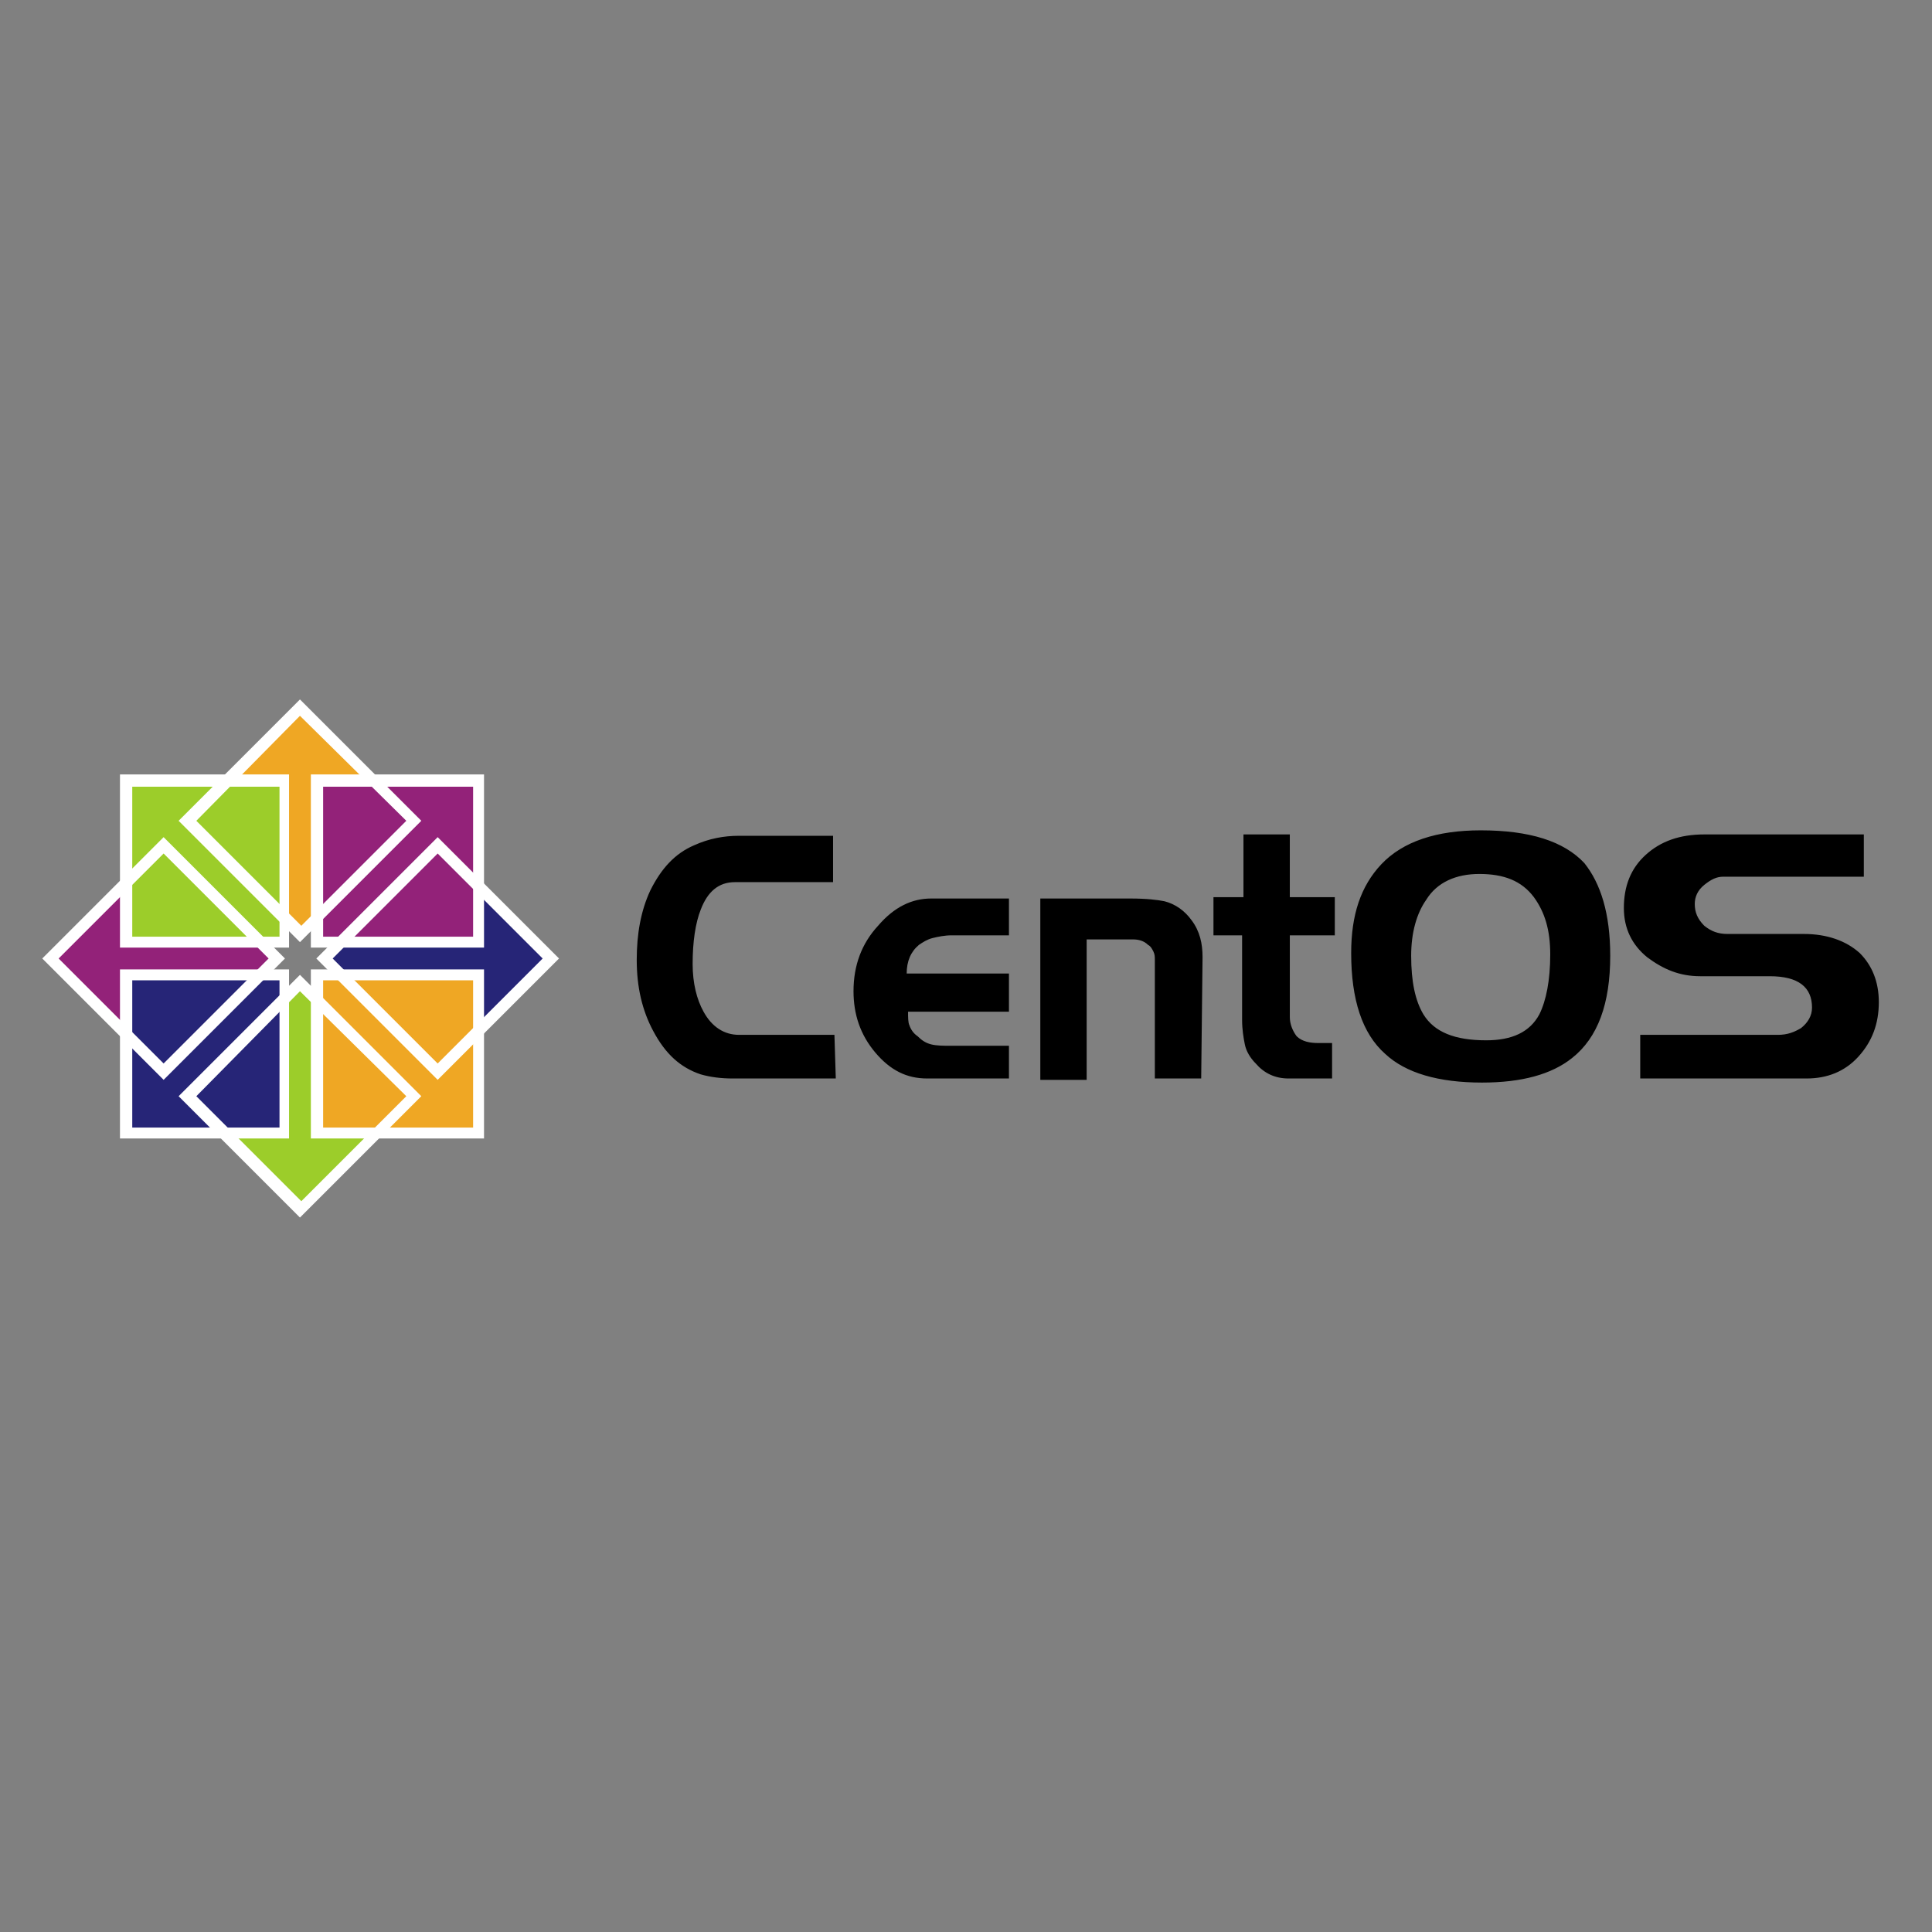 <?xml version="1.0" encoding="utf-8"?>
<!-- Generator: Adobe Illustrator 24.3.0, SVG Export Plug-In . SVG Version: 6.00 Build 0)  -->
<!DOCTYPE svg PUBLIC "-//W3C//DTD SVG 1.1//EN" "http://www.w3.org/Graphics/SVG/1.1/DTD/svg11.dtd">
<svg version="1.1" id="Layer_1" xmlns:x="http://ns.adobe.com/Extensibility/1.0/" xmlns:i="http://ns.adobe.com/AdobeIllustrator/10.0/" xmlns:graph="http://ns.adobe.com/Graphs/1.0/"
	 xmlns="http://www.w3.org/2000/svg" xmlns:xlink="http://www.w3.org/1999/xlink" x="0px" y="0px" viewBox="0 0 141.7 141.7"
	 enable-background="new 0 0 141.7 141.7" xml:space="preserve">
<rect x="0" y="0" width="141.7" height="141.7" fill="#808080" stroke="none"/>
<g>
	<path d="M61.3,79.1h-7.6c-0.8,0-1.6-0.1-2.3-0.3c-1.5-0.5-2.6-1.5-3.5-3.2c-0.8-1.5-1.2-3.2-1.2-5.2c0-1.9,0.3-3.6,1-5.1
		c0.8-1.6,1.8-2.7,3.2-3.3c1.1-0.5,2.2-0.7,3.3-0.7h6.9v3.4h-7.2c-1.2,0-2,0.7-2.5,2c-0.4,1-0.6,2.4-0.6,4c0,1.4,0.3,2.6,0.8,3.5
		c0.6,1.1,1.5,1.7,2.6,1.7l7,0L61.3,79.1L61.3,79.1z M74,79.1h-6c-1.5,0-2.7-0.6-3.8-1.9c-1.1-1.3-1.6-2.8-1.6-4.5
		c0-1.9,0.6-3.5,1.8-4.8c1.2-1.4,2.5-2,3.9-2H74v2.7h-4.2c-0.5,0-1,0.1-1.4,0.2c-0.4,0.1-0.7,0.3-1,0.5c-0.6,0.5-0.9,1.2-0.9,2.1H74
		v2.8h-7.4c0,0.4,0,0.8,0.1,1c0.1,0.3,0.3,0.6,0.6,0.8c0.3,0.3,0.6,0.5,1,0.6c0.4,0.1,0.9,0.1,1.4,0.1H74L74,79.1L74,79.1z
		 M88.1,79.1h-3.4v-8.7c0-0.2,0-0.4-0.1-0.6c-0.1-0.2-0.2-0.4-0.4-0.5c-0.3-0.3-0.7-0.4-1.1-0.4h-3.4v10.3h-3.4V65.9h6.6
		c1.2,0,2,0.1,2.5,0.2c0.8,0.2,1.5,0.7,2,1.4c0.6,0.8,0.8,1.7,0.8,2.7L88.1,79.1L88.1,79.1z M97.9,68.6h-3.3v6c0,0.5,0.2,1,0.5,1.4
		c0.4,0.4,1,0.5,1.6,0.5h1v2.6h-3.2c-1,0-1.8-0.4-2.4-1.1c-0.4-0.4-0.7-0.9-0.8-1.4c-0.1-0.5-0.2-1.1-0.2-1.8v-6.2H89v-2.8h2.2v-4.6
		h3.4v4.6h3.3V68.6z M118.1,70.1c0,3.5-0.9,6-2.8,7.5c-1.5,1.2-3.7,1.8-6.6,1.8c-3.2,0-5.6-0.7-7.1-2.1c-1.7-1.5-2.5-4-2.5-7.4
		c0-2.8,0.7-4.9,2.2-6.5c1.6-1.7,4.1-2.5,7.3-2.5c3.6,0,6.1,0.8,7.6,2.4C117.4,64.8,118.1,67,118.1,70.1z M113.7,70
		c0-1.8-0.4-3.1-1.2-4.2c-0.9-1.2-2.2-1.7-4-1.7c-1.7,0-3.1,0.6-3.9,1.9c-0.7,1-1.1,2.4-1.1,4.1c0,1.9,0.3,3.3,0.9,4.3
		c0.8,1.3,2.3,1.9,4.6,1.9c1.9,0,3.2-0.6,3.9-1.9C113.4,73.4,113.7,71.9,113.7,70z M137.8,73.5c0,1.6-0.5,2.9-1.5,4
		c-1,1.1-2.3,1.6-3.8,1.6l-12.2,0v-3.2h10.1c0.7,0,1.2-0.2,1.7-0.5c0.5-0.4,0.8-0.9,0.8-1.5c0-1.5-1-2.3-3.1-2.3h-5.1
		c-1.5,0-2.7-0.5-3.9-1.4c-1.1-0.9-1.7-2.1-1.7-3.6c0-1.6,0.5-2.9,1.6-3.9c1.1-1,2.5-1.5,4.3-1.5h11.7v3.1h-10.3
		c-0.5,0-0.9,0.2-1.4,0.6c-0.5,0.4-0.7,0.9-0.7,1.4c0,0.6,0.2,1.1,0.7,1.6c0.5,0.4,1,0.6,1.7,0.6h5.6c1.7,0,3.1,0.5,4.1,1.4
		C137.3,70.8,137.8,72,137.8,73.5L137.8,73.5z"/>
	<polygon fill="#932279" points="19.2,68.9 20.6,70.3 19.2,71.6 9.6,71.6 9.6,76.2 3.7,70.3 9.6,64.4 9.6,68.9 	"/>
	<polygon fill="#EFA724" points="23.5,67.2 22.1,68.5 20.7,67.2 20.7,57.5 16.2,57.5 22.1,51.7 27.9,57.5 23.5,57.5 	"/>
	<polygon fill="#262577" points="25.2,71.7 23.8,70.4 25.2,69 34.8,69 34.8,64.4 40.7,70.4 34.8,76.2 34.8,71.7 	"/>
	<path fill="#9CCD2A" d="M9.1,57.4h11.7V69H9.1V57.4z M20.7,73.2l1.4-1.4l1.4,1.4v9.6h4.5l-5.9,5.8l-5.8-5.8h4.4V73.2z"/>
	<path fill="#FFFFFF" d="M9.7,68.7h10.8v-11H9.7V68.7z M8.8,56.8h12.4v12.7H8.8L8.8,56.8L8.8,56.8z"/>
	<rect x="23.5" y="57.4" fill="#932279" width="11.5" height="11.5"/>
	<path fill="#FFFFFF" d="M23.7,68.7h11v-11h-11V68.7z M22.8,56.8h12.7v12.7H22.8V56.8L22.8,56.8z"/>
	<rect x="23.5" y="71.4" fill="#EFA724" width="11.5" height="11.8"/>
	<path fill="#FFFFFF" d="M23.7,82.7h11V71.9h-11V82.7z M22.8,71.1h12.7v12.4H22.8V71.1z"/>
	<rect x="9.1" y="71.4" fill="#262577" width="11.8" height="11.8"/>
	<path fill="#FFFFFF" d="M9.7,82.7h10.8V71.9H9.7V82.7z M8.8,71.1h12.4v12.4H8.8L8.8,71.1L8.8,71.1z"/>
	<path fill="#FFFFFF" d="M14.4,80.4l7.7,7.7l7.7-7.7L22,72.7L14.4,80.4z M22,89.3l-8.9-8.9l8.9-8.9l8.9,8.9L22,89.3z M24.4,70.3
		l7.7,7.7l7.7-7.7l-7.7-7.7L24.4,70.3z M32.1,79.2l-8.9-8.9l8.9-8.9l8.9,8.9L32.1,79.2z M14.4,60.2l7.7,7.7l7.7-7.7L22,52.5
		L14.4,60.2z M22,69.1l-8.9-8.9l8.9-8.9l8.9,8.9L22,69.1z M4.3,70.3L12,78l7.7-7.7L12,62.6L4.3,70.3z M12,79.2l-8.9-8.9l8.9-8.9
		l8.9,8.9L12,79.2z"/>
</g>
</svg>
